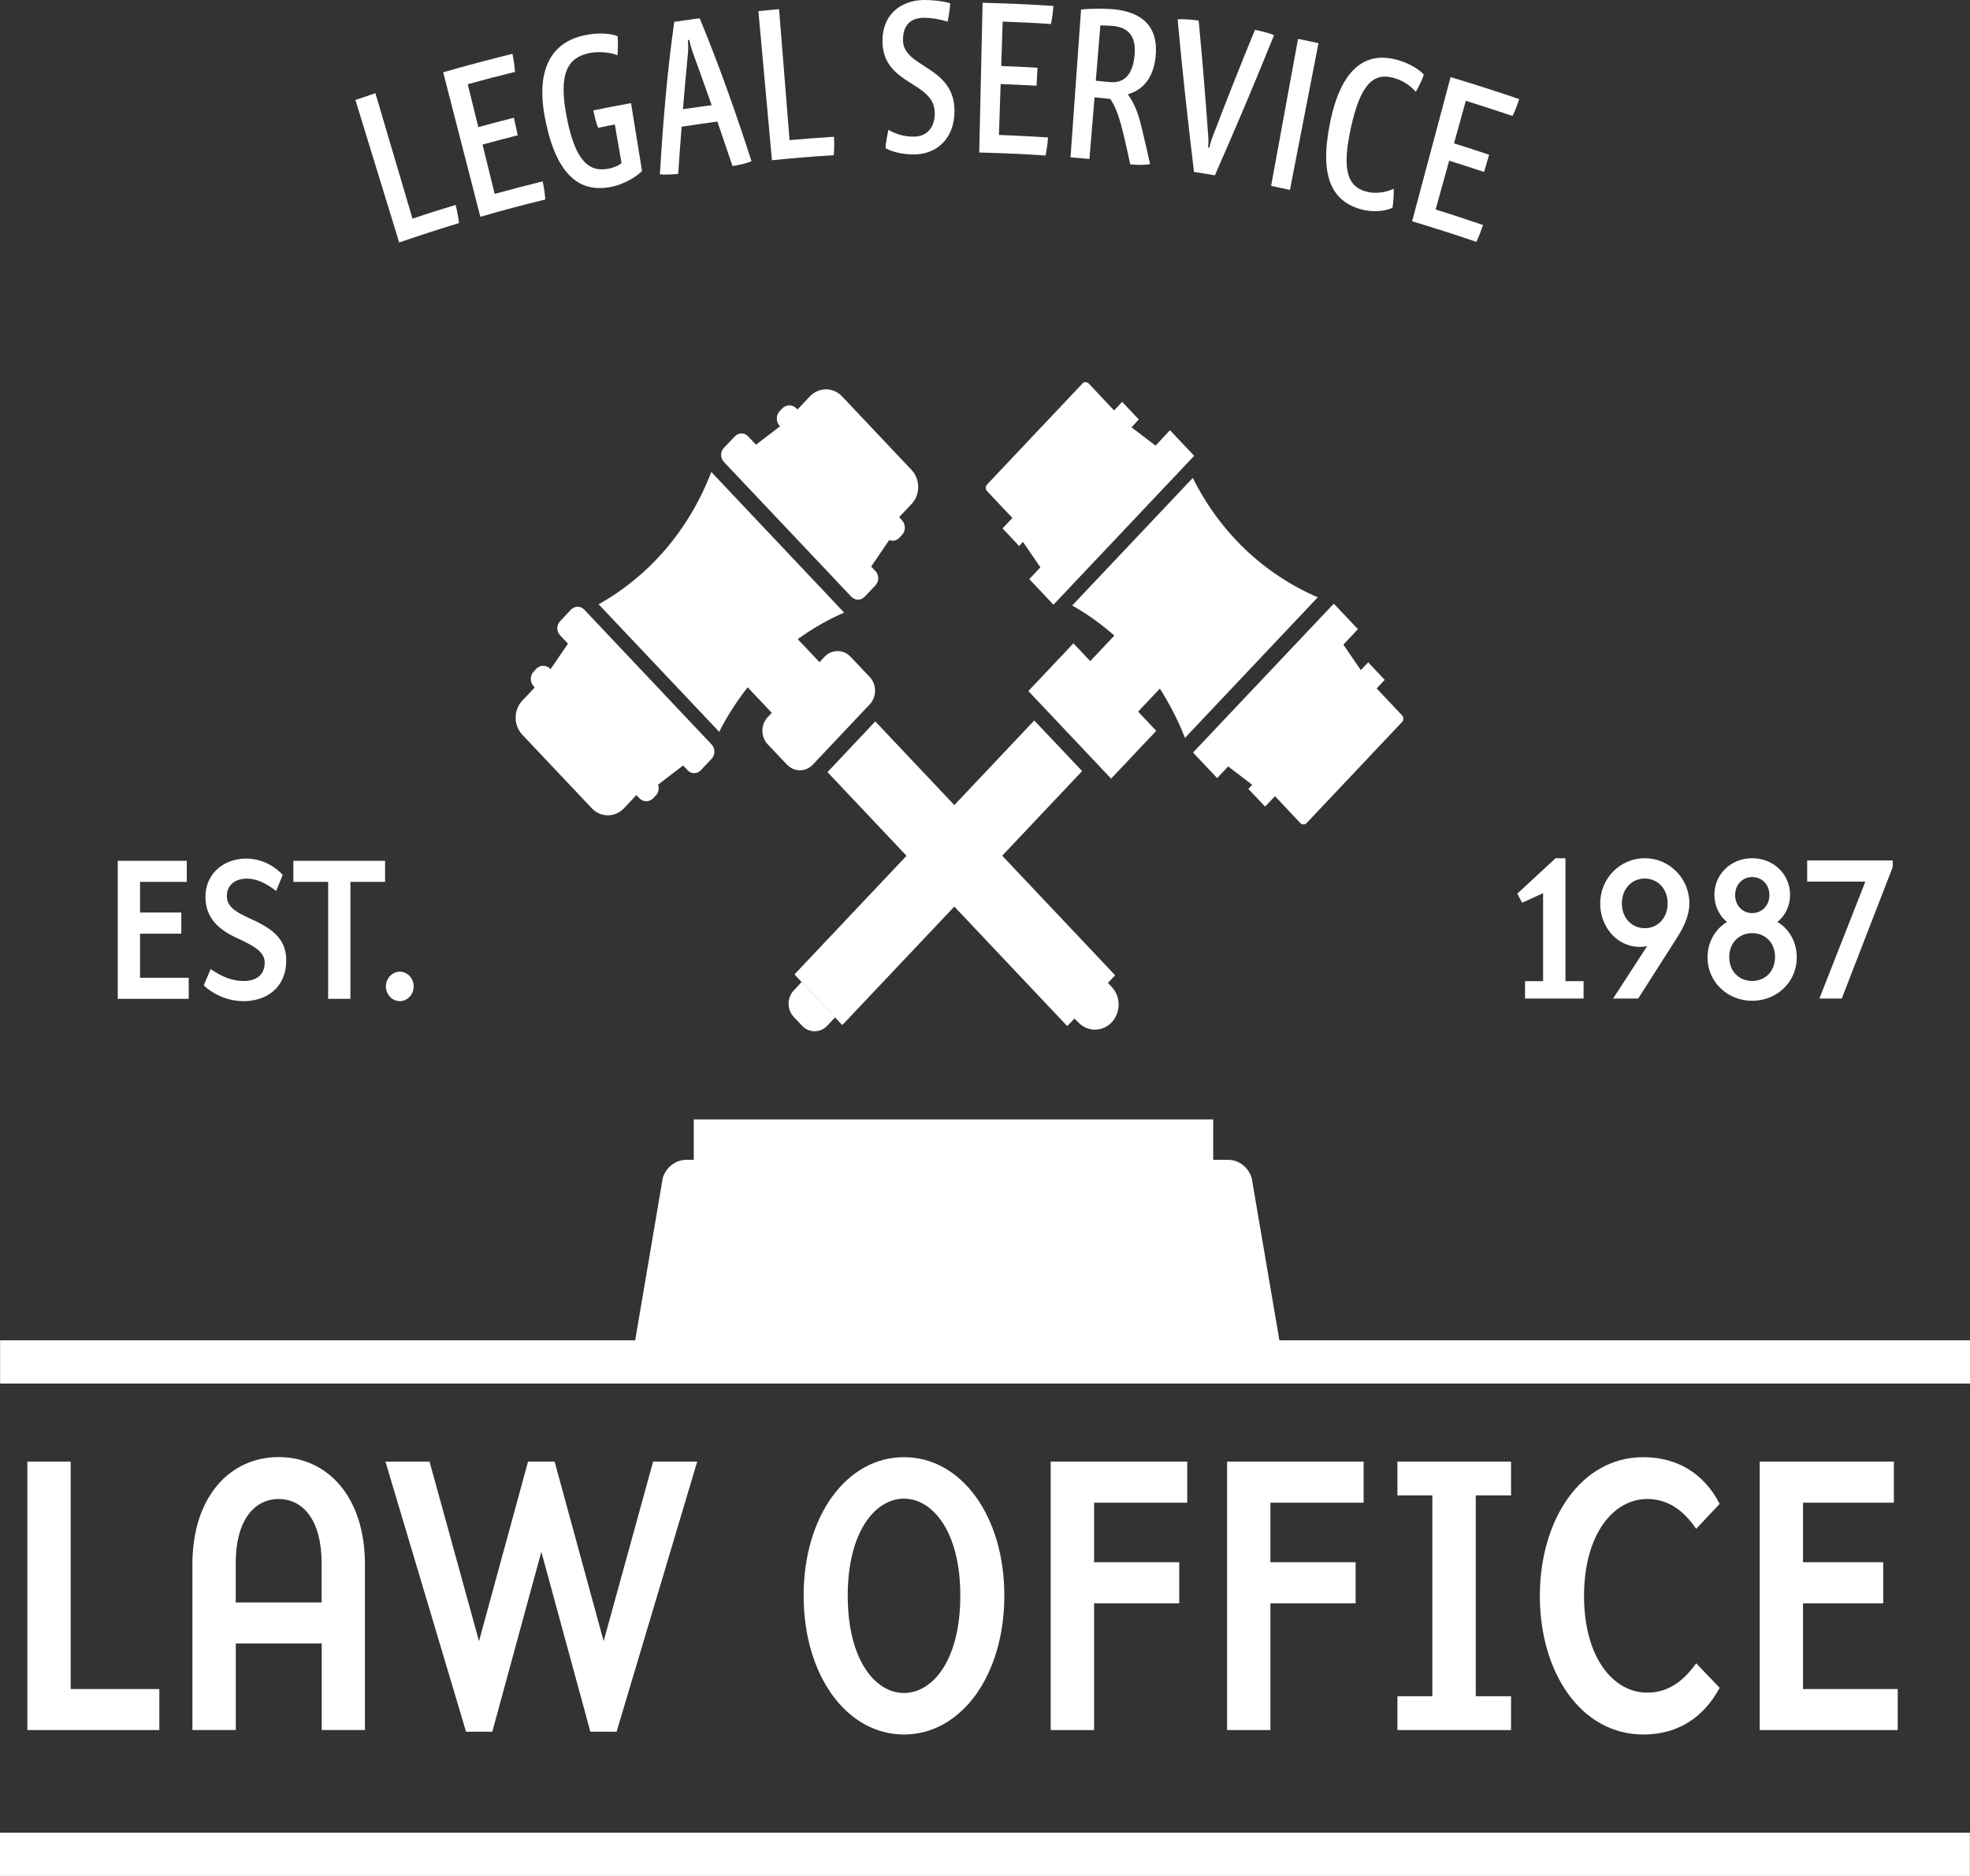 <svg width="105" height="100" viewBox="0 0 105 100" fill="none" xmlns="http://www.w3.org/2000/svg">
<rect x="0" y="0" width="105" height="100" fill="#333333" stroke="none"/>
<path fill-rule="evenodd" clip-rule="evenodd" d="M1.459 77.912V92.222H8.492V90.037H3.767V77.912H1.459Z" fill="white"/>
<path fill-rule="evenodd" clip-rule="evenodd" d="M12.564 85.42V83.319C12.564 81.064 13.535 79.907 14.853 79.907C16.171 79.907 17.142 81.064 17.142 83.319V85.42H12.564ZM19.451 92.221V83.379C19.451 79.777 17.443 77.671 14.853 77.671C12.263 77.671 10.256 79.777 10.256 83.379V92.221H12.568V87.606H17.147V92.221H19.451Z" fill="white"/>
<path fill-rule="evenodd" clip-rule="evenodd" d="M28.853 82.72L31.466 92.311H32.864L37.161 77.912H34.811L32.174 87.484L29.561 77.912H28.144L25.531 87.484L22.894 77.912H20.544L24.841 92.311H26.239L28.853 82.72Z" fill="white"/>
<path fill-rule="evenodd" clip-rule="evenodd" d="M45.184 85.057C45.184 81.605 46.68 79.886 48.181 79.886C49.683 79.886 51.184 81.605 51.184 85.057C51.184 88.534 49.687 90.248 48.181 90.248C46.68 90.248 45.184 88.534 45.184 85.057ZM53.53 85.057C53.53 80.79 51.222 77.676 48.181 77.676C45.141 77.676 42.833 80.786 42.833 85.057C42.833 89.329 45.141 92.459 48.181 92.459C51.222 92.459 53.53 89.324 53.53 85.057Z" fill="white"/>
<path fill-rule="evenodd" clip-rule="evenodd" d="M63.279 80.102V77.912H56.002V92.222H58.315V85.467H62.852V83.276H58.315V80.102H63.279Z" fill="white"/>
<path fill-rule="evenodd" clip-rule="evenodd" d="M72.68 80.102V77.912H65.404V92.222H67.712V85.467H72.254V83.276H67.712V80.102H72.68Z" fill="white"/>
<path fill-rule="evenodd" clip-rule="evenodd" d="M74.482 90.419V92.222H80.538V90.419H78.657V79.715H80.538V77.912H74.482V79.715H76.344V90.419H74.482Z" fill="white"/>
<path fill-rule="evenodd" clip-rule="evenodd" d="M87.791 79.906C88.927 79.906 89.739 80.527 90.405 81.496L91.657 80.165C90.827 78.555 89.41 77.676 87.585 77.676C84.263 77.676 82.073 81.004 82.073 85.077C82.073 89.15 84.263 92.459 87.585 92.459C89.41 92.459 90.785 91.579 91.657 89.97L90.405 88.664C89.734 89.607 88.922 90.228 87.791 90.228C85.99 90.228 84.428 88.361 84.428 85.077C84.428 81.794 85.99 79.906 87.791 79.906Z" fill="white"/>
<path fill-rule="evenodd" clip-rule="evenodd" d="M100.942 80.102V77.912H93.792V92.222H101.148V90.037H96.1V85.467H100.374V83.276H96.1V80.102H100.942Z" fill="white"/>
<path fill-rule="evenodd" clip-rule="evenodd" d="M66.713 62.784C66.53 62.213 66.028 61.825 65.456 61.825H64.663V59.67H36.978V61.825H36.584C36.017 61.825 35.505 62.213 35.327 62.784L33.854 71.447H0.005V73.752H105V71.447H68.191L66.713 62.784Z" fill="white"/>
<path fill-rule="evenodd" clip-rule="evenodd" d="M36.645 41.058C36.837 41.267 37.157 41.267 37.353 41.058L37.935 40.442C38.127 40.233 38.127 39.9 37.935 39.692L31.142 32.499C30.945 32.291 30.631 32.291 30.433 32.499L29.852 33.115C29.655 33.324 29.655 33.657 29.852 33.865L30.274 34.312L29.345 35.668L29.331 35.654C29.125 35.435 28.787 35.435 28.581 35.654L28.449 35.793C28.238 36.011 28.238 36.369 28.449 36.587L28.501 36.647L27.839 37.347C27.365 37.849 27.365 38.663 27.839 39.165L31.541 43.084C32.015 43.586 32.784 43.586 33.258 43.084L33.919 42.384L34.069 42.543C34.281 42.767 34.614 42.767 34.825 42.543L34.956 42.404C35.101 42.245 35.139 42.022 35.078 41.823L36.411 40.804L36.645 41.058Z" fill="white"/>
<path fill-rule="evenodd" clip-rule="evenodd" d="M39.873 23.262C39.676 23.053 39.357 23.053 39.165 23.262L38.583 23.873C38.386 24.081 38.386 24.414 38.583 24.623L45.376 31.81C45.573 32.019 45.887 32.019 46.084 31.81L46.666 31.199C46.859 30.991 46.859 30.658 46.666 30.449L46.432 30.201L47.393 28.79C47.576 28.86 47.792 28.82 47.938 28.661L48.069 28.522C48.28 28.303 48.28 27.946 48.069 27.727L47.924 27.568L48.585 26.868C49.059 26.366 49.059 25.552 48.585 25.05L44.883 21.131C44.41 20.629 43.64 20.629 43.166 21.131L42.505 21.831L42.449 21.772C42.242 21.553 41.904 21.553 41.693 21.772L41.562 21.91C41.351 22.129 41.351 22.487 41.562 22.71L41.576 22.725L40.295 23.704L39.873 23.262Z" fill="white"/>
<path fill-rule="evenodd" clip-rule="evenodd" d="M57.471 54.495C57.963 55.016 58.761 55.016 59.253 54.495C59.746 53.973 59.746 53.129 59.253 52.608L59.056 52.399H59.047L59.432 51.996C59.418 51.972 59.399 51.952 59.38 51.927L53.417 45.614L57.677 41.103L55.125 38.406L50.865 42.916L46.652 38.456L44.105 41.158L48.318 45.618L42.402 51.882C42.383 51.902 42.369 51.927 42.35 51.947L42.725 52.349L44.888 54.639C44.907 54.619 44.93 54.604 44.949 54.584L50.865 48.326L56.828 54.639C56.847 54.659 56.87 54.674 56.889 54.694L57.269 54.291V54.301L57.471 54.495Z" fill="white"/>
<path fill-rule="evenodd" clip-rule="evenodd" d="M40.919 39.678L41.942 40.756C42.327 41.163 42.941 41.163 43.326 40.756L46.352 37.552C46.737 37.145 46.737 36.489 46.352 36.086L45.334 35.009C44.954 34.606 44.33 34.606 43.95 35.009L43.678 35.297L42.519 34.07C43.288 33.518 44.109 33.037 44.992 32.654L37.912 25.159C36.73 28.233 34.633 30.682 31.907 32.212L38.334 39.012C38.761 38.158 39.277 37.368 39.85 36.638L41.135 37.999L40.933 38.212C40.539 38.615 40.539 39.27 40.919 39.678Z" fill="white"/>
<path fill-rule="evenodd" clip-rule="evenodd" d="M63.157 39.335L70.236 31.84C67.332 30.588 65.019 28.367 63.575 25.477L57.147 32.277C57.959 32.734 58.7 33.27 59.394 33.881L58.109 35.242L57.213 34.294L54.811 36.837L59.221 41.506L61.628 38.958L60.661 37.934L61.82 36.707C62.34 37.527 62.796 38.397 63.157 39.335Z" fill="white"/>
<path fill-rule="evenodd" clip-rule="evenodd" d="M61.59 23.756L60.309 22.778L60.698 22.36L59.812 21.422L59.38 21.878L58.029 20.443C57.935 20.344 57.79 20.344 57.696 20.443L52.61 25.827C52.516 25.927 52.516 26.081 52.61 26.18L53.961 27.611L53.436 28.167L54.318 29.106L54.524 28.887L55.453 30.243L54.862 30.869L56.148 32.235L63.649 24.297L62.359 22.932L61.59 23.756Z" fill="white"/>
<path fill-rule="evenodd" clip-rule="evenodd" d="M67.431 42.997L67.956 42.44L69.307 43.876C69.401 43.97 69.546 43.97 69.64 43.876L74.731 38.486C74.82 38.387 74.82 38.233 74.731 38.134L73.375 36.698L73.806 36.241L72.924 35.307L72.53 35.719L71.602 34.363L72.376 33.539L71.09 32.178L63.588 40.115L64.874 41.476L65.46 40.855L66.741 41.834L66.535 42.053L67.431 42.997Z" fill="white"/>
<path fill-rule="evenodd" clip-rule="evenodd" d="M42.308 54.211L42.749 54.678C43.119 55.07 43.72 55.07 44.09 54.678L44.513 54.23L42.73 52.343L42.313 52.79C41.937 53.177 41.937 53.813 42.308 54.211Z" fill="white"/>
<path fill-rule="evenodd" clip-rule="evenodd" d="M9.955 47.009V45.886H6.277V53.243H10.059V52.12H7.464V49.77H9.664V48.643H7.464V47.009H9.955Z" fill="white"/>
<path fill-rule="evenodd" clip-rule="evenodd" d="M12.986 52.294C12.423 52.294 11.883 52.105 11.226 51.658L10.861 52.527C11.424 53.059 12.202 53.367 12.986 53.367C14.215 53.367 15.257 52.637 15.257 51.191C15.257 49.915 14.318 49.413 13.216 48.911C12.559 48.603 12.09 48.325 12.09 47.764C12.09 47.203 12.507 46.835 13.164 46.835C13.652 46.835 14.173 47.068 14.717 47.495L15.069 46.636C14.539 46.075 13.849 45.767 13.117 45.767C11.94 45.767 10.95 46.562 10.95 47.799C10.95 48.946 11.668 49.552 12.587 49.984C13.441 50.382 14.107 50.7 14.107 51.306C14.112 51.996 13.624 52.294 12.986 52.294Z" fill="white"/>
<path fill-rule="evenodd" clip-rule="evenodd" d="M18.677 53.243V47.009H20.525V45.886H15.637V47.009H17.49V53.243H18.677Z" fill="white"/>
<path fill-rule="evenodd" clip-rule="evenodd" d="M20.568 52.582C20.568 53.009 20.901 53.366 21.309 53.366C21.717 53.366 22.05 53.014 22.05 52.582C22.05 52.15 21.717 51.797 21.309 51.797C20.901 51.797 20.568 52.155 20.568 52.582Z" fill="white"/>
<path fill-rule="evenodd" clip-rule="evenodd" d="M81.284 52.3V53.229H84.404V52.3H83.438V45.748H82.913L80.872 47.636L81.13 48.123L82.246 47.611V52.3H81.284Z" fill="white"/>
<path fill-rule="evenodd" clip-rule="evenodd" d="M87.665 49.479C86.999 49.479 86.445 48.957 86.445 48.157C86.445 47.352 86.999 46.831 87.665 46.831C88.331 46.831 88.885 47.352 88.885 48.157C88.885 48.957 88.336 49.479 87.665 49.479ZM87.313 53.229L89.344 50.05C89.668 49.543 90.043 48.877 90.043 48.152C90.043 46.816 88.969 45.748 87.669 45.748C86.356 45.748 85.291 46.816 85.291 48.152C85.291 49.588 86.426 50.691 87.791 50.437L85.976 53.229H87.313Z" fill="white"/>
<path fill-rule="evenodd" clip-rule="evenodd" d="M93.388 49.742C94.078 49.742 94.608 50.239 94.608 51.018C94.608 51.788 94.078 52.29 93.388 52.29C92.708 52.29 92.168 51.793 92.168 51.018C92.168 50.239 92.713 49.742 93.388 49.742ZM93.388 46.752C93.9 46.752 94.308 47.139 94.308 47.715C94.308 48.276 93.9 48.674 93.388 48.674C92.886 48.674 92.483 48.276 92.483 47.715C92.483 47.139 92.886 46.752 93.388 46.752ZM91.01 51.033C91.01 52.345 92.075 53.348 93.388 53.348C94.711 53.348 95.767 52.345 95.767 51.033C95.767 50.229 95.373 49.518 94.735 49.146C95.162 48.803 95.41 48.276 95.41 47.7C95.41 46.597 94.524 45.748 93.388 45.748C92.262 45.748 91.376 46.597 91.376 47.7C91.376 48.276 91.629 48.818 92.051 49.146C91.418 49.523 91.01 50.229 91.01 51.033Z" fill="white"/>
<path fill-rule="evenodd" clip-rule="evenodd" d="M98.165 53.228L100.881 46.22V45.867H96.321V46.995H99.422L96.973 53.228H98.165Z" fill="white"/>
<path fill-rule="evenodd" clip-rule="evenodd" d="M24.283 10.923C23.514 11.156 22.749 11.399 21.985 11.653C21.328 9.427 20.666 7.197 20.009 4.967C19.653 5.086 19.301 5.205 18.944 5.33C19.723 7.863 20.497 10.391 21.276 12.925C22.336 12.562 23.401 12.214 24.466 11.891C24.429 11.559 24.363 11.231 24.283 10.923Z" fill="white"/>
<path fill-rule="evenodd" clip-rule="evenodd" d="M29.064 10.633C29.04 10.3 28.994 9.982 28.923 9.669C28.069 9.878 27.22 10.102 26.366 10.335C26.15 9.461 25.934 8.582 25.719 7.707C26.343 7.534 26.967 7.37 27.595 7.211C27.525 6.898 27.455 6.59 27.389 6.277C26.756 6.436 26.122 6.6 25.494 6.779C25.306 6.014 25.118 5.249 24.931 4.489C25.77 4.255 26.605 4.037 27.45 3.833C27.427 3.51 27.38 3.167 27.314 2.869C26.08 3.172 24.851 3.5 23.622 3.853C24.283 6.421 24.94 8.994 25.602 11.557C26.756 11.219 27.91 10.916 29.064 10.633Z" fill="white"/>
<path fill-rule="evenodd" clip-rule="evenodd" d="M31.415 2.829C31.893 2.735 32.522 2.78 32.911 2.949C32.934 2.621 32.953 2.233 32.916 1.925C32.437 1.747 31.762 1.756 31.203 1.87C29.439 2.223 28.477 3.639 29.092 6.515C29.697 9.376 30.922 10.3 32.602 9.957C33.207 9.833 33.868 9.471 34.22 9.118C34.023 7.911 33.826 6.704 33.633 5.497C32.963 5.621 32.297 5.745 31.626 5.884C31.682 6.197 31.771 6.53 31.879 6.813C32.175 6.753 32.47 6.694 32.77 6.634C32.888 7.32 33.005 8.01 33.127 8.696C32.944 8.85 32.7 8.934 32.451 8.989C31.391 9.202 30.669 8.581 30.218 6.306C29.735 3.902 30.261 3.068 31.415 2.829Z" fill="white"/>
<path fill-rule="evenodd" clip-rule="evenodd" d="M36.401 5.821C36.486 4.802 36.575 3.784 36.673 2.766C36.687 2.587 36.678 2.339 36.669 2.135C36.692 2.13 36.715 2.13 36.739 2.125C36.776 2.324 36.847 2.562 36.903 2.736C37.255 3.695 37.593 4.648 37.931 5.607C37.419 5.672 36.913 5.746 36.401 5.821ZM35.937 1.166C35.547 3.928 35.327 6.675 35.172 9.293C35.406 9.322 35.899 9.303 36.148 9.263C36.204 8.424 36.265 7.589 36.331 6.755C36.964 6.655 37.602 6.566 38.236 6.481C38.508 7.271 38.775 8.061 39.042 8.851C39.38 8.806 39.816 8.697 40.056 8.597C39.254 6.114 38.353 3.531 37.292 0.973C36.837 1.032 36.387 1.097 35.937 1.166Z" fill="white"/>
<path fill-rule="evenodd" clip-rule="evenodd" d="M44.452 7.29C43.659 7.34 42.871 7.399 42.083 7.469C41.9 5.144 41.712 2.82 41.524 0.49C41.158 0.52 40.788 0.555 40.422 0.594C40.666 3.247 40.9 5.894 41.144 8.542C42.242 8.432 43.34 8.338 44.438 8.273C44.466 7.946 44.471 7.613 44.452 7.29Z" fill="white"/>
<path fill-rule="evenodd" clip-rule="evenodd" d="M48.735 7.282C48.252 7.292 47.816 7.183 47.351 6.92C47.29 7.208 47.22 7.55 47.196 7.898C47.661 8.156 48.27 8.236 48.749 8.231C49.931 8.216 50.86 7.387 50.874 5.951C50.903 3.507 48.158 3.631 48.13 2.161C48.116 1.451 48.435 0.959 49.228 0.949C49.617 0.944 50.129 1.028 50.504 1.158C50.579 0.85 50.631 0.437 50.645 0.174C50.255 0.055 49.664 -0.005 49.256 0C48.013 0.01 46.99 0.78 47.037 2.275C47.112 4.57 49.823 4.332 49.823 6.03C49.823 6.81 49.397 7.272 48.735 7.282Z" fill="white"/>
<path fill-rule="evenodd" clip-rule="evenodd" d="M56.016 1.281C56.082 0.968 56.124 0.625 56.148 0.317C54.89 0.232 53.633 0.178 52.371 0.148C52.31 2.805 52.254 5.473 52.193 8.13C53.375 8.16 54.553 8.21 55.73 8.289C55.796 7.962 55.838 7.644 55.857 7.326C54.989 7.271 54.121 7.226 53.243 7.192C53.272 6.288 53.305 5.383 53.333 4.479C53.971 4.504 54.609 4.534 55.247 4.569C55.266 4.251 55.28 3.928 55.299 3.61C54.656 3.57 54.008 3.541 53.365 3.521C53.389 2.731 53.417 1.941 53.441 1.151C54.304 1.181 55.162 1.221 56.016 1.281Z" fill="white"/>
<path fill-rule="evenodd" clip-rule="evenodd" d="M60.469 2.979C60.366 4.017 59.892 4.449 59.136 4.375C58.892 4.35 58.648 4.325 58.405 4.305C58.484 3.322 58.569 2.338 58.648 1.355C58.855 1.35 59.066 1.36 59.329 1.385C60.182 1.464 60.572 1.976 60.469 2.979ZM59.371 0.495C58.953 0.456 58.255 0.446 57.621 0.505C57.434 3.133 57.246 5.761 57.058 8.388C57.396 8.413 57.729 8.443 58.067 8.473C58.156 7.38 58.245 6.287 58.339 5.189C58.62 5.214 58.902 5.244 59.179 5.274C59.469 5.706 59.667 6.233 59.943 7.415C60.047 7.862 60.145 8.309 60.243 8.761C60.525 8.796 61.027 8.806 61.299 8.746C61.168 8.15 61.027 7.549 60.886 6.953C60.666 5.994 60.455 5.507 60.112 5.025C60.82 4.827 61.454 4.266 61.59 3.054C61.773 1.429 60.882 0.644 59.371 0.495Z" fill="white"/>
<path fill-rule="evenodd" clip-rule="evenodd" d="M64.395 7.211C64.25 5.174 64.081 3.138 63.889 1.096C63.523 1.042 63.03 1.007 62.767 1.032C63.016 3.788 63.321 6.525 63.64 9.163C64.011 9.223 64.381 9.282 64.752 9.347C65.812 6.933 66.882 4.424 67.904 1.876C67.693 1.777 67.229 1.653 66.886 1.593C66.117 3.471 65.366 5.363 64.644 7.256C64.569 7.45 64.503 7.653 64.461 7.872C64.437 7.867 64.414 7.867 64.391 7.862C64.414 7.633 64.414 7.415 64.395 7.211Z" fill="white"/>
<path fill-rule="evenodd" clip-rule="evenodd" d="M70.274 2.3C69.912 2.22 69.551 2.146 69.185 2.071C68.707 4.684 68.228 7.297 67.75 9.91C68.083 9.979 68.421 10.049 68.754 10.123C69.26 7.515 69.767 4.902 70.274 2.3Z" fill="white"/>
<path fill-rule="evenodd" clip-rule="evenodd" d="M75.889 3.983C75.617 3.645 74.97 3.323 74.44 3.183C72.788 2.746 71.489 3.63 70.897 6.511C70.302 9.407 70.987 10.744 72.577 11.166C73.065 11.295 73.722 11.305 74.219 11.076C74.266 10.788 74.294 10.401 74.285 10.063C73.811 10.282 73.285 10.336 72.816 10.212C71.737 9.924 71.55 8.891 72.005 6.799C72.507 4.515 73.192 3.864 74.243 4.142C74.716 4.266 75.148 4.53 75.462 4.892C75.631 4.594 75.786 4.286 75.889 3.983Z" fill="white"/>
<path fill-rule="evenodd" clip-rule="evenodd" d="M80.618 6.182C80.759 5.894 80.881 5.576 80.97 5.283C79.755 4.866 78.54 4.479 77.316 4.111C76.631 6.674 75.946 9.232 75.265 11.795C76.41 12.138 77.555 12.505 78.69 12.893C78.831 12.595 78.944 12.297 79.042 11.994C78.202 11.706 77.362 11.428 76.518 11.169C76.757 10.3 77.001 9.431 77.24 8.567C77.86 8.76 78.479 8.959 79.099 9.167C79.188 8.864 79.281 8.556 79.371 8.249C78.746 8.04 78.123 7.837 77.499 7.643C77.705 6.888 77.916 6.128 78.127 5.373C78.958 5.631 79.788 5.904 80.618 6.182Z" fill="white"/>
<path fill-rule="evenodd" clip-rule="evenodd" d="M0 100H104.995V97.695H0V100Z" fill="white"/>
</svg>
